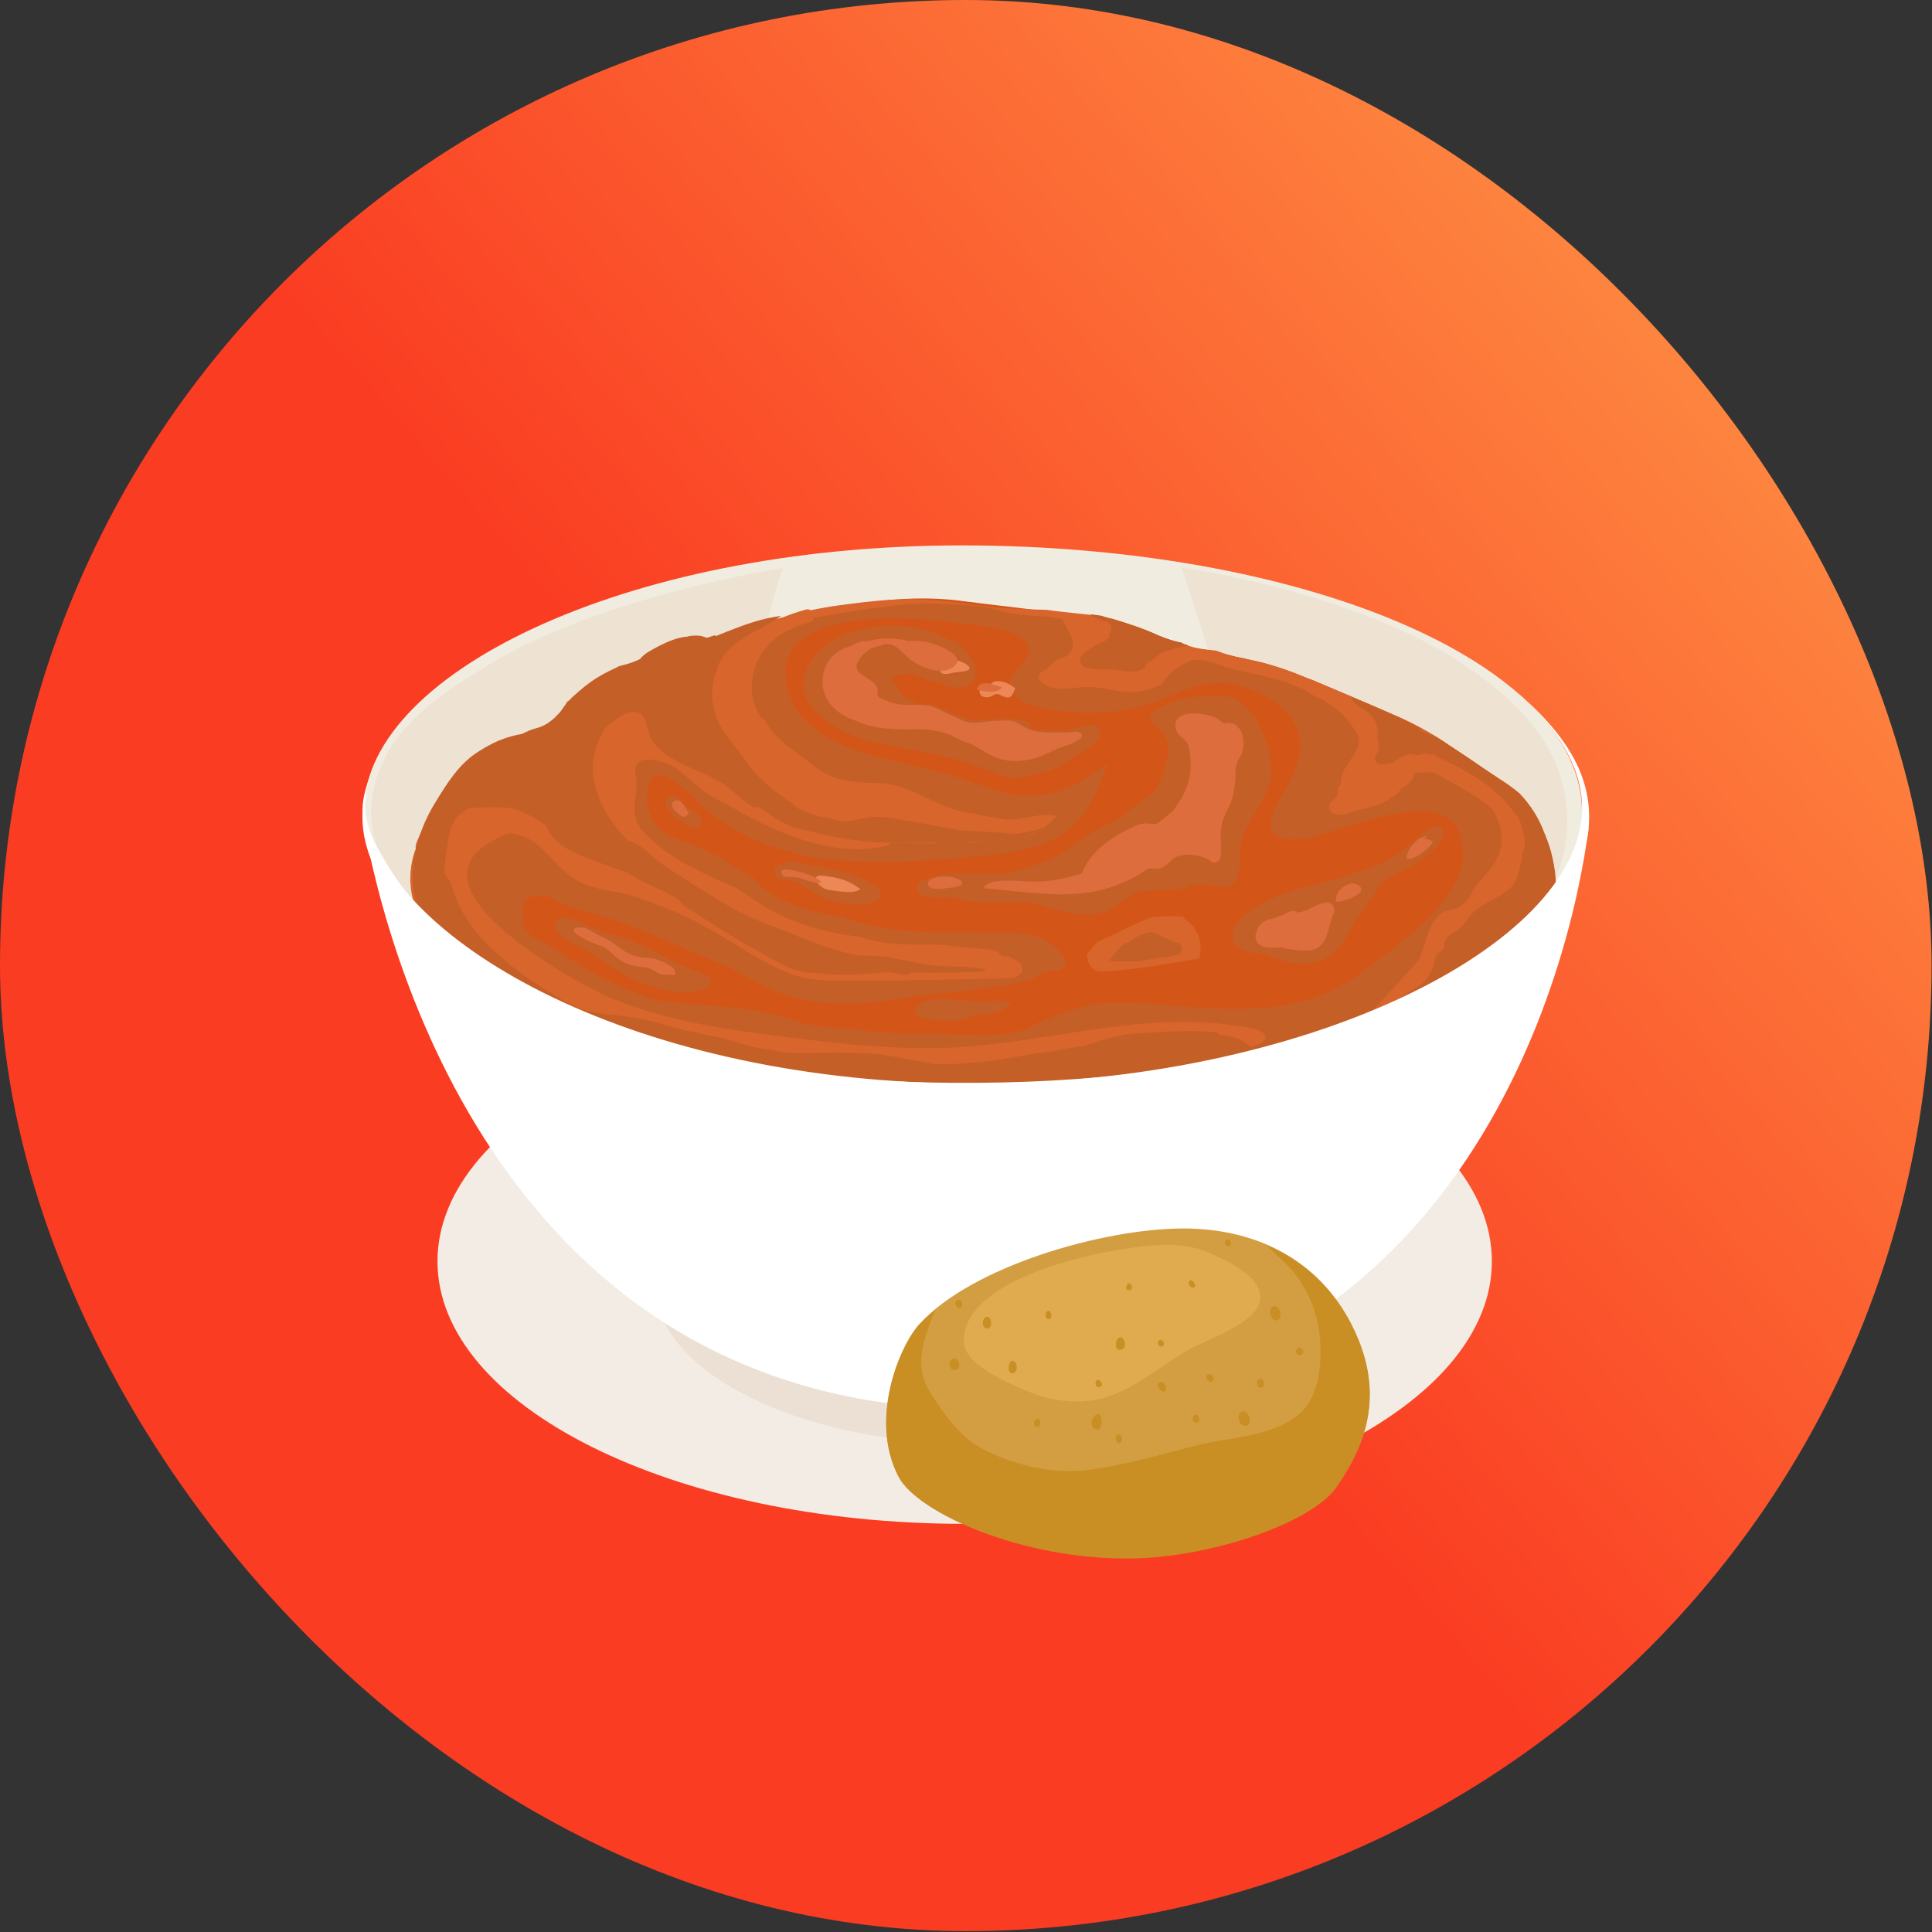 <?xml version="1.0" encoding="UTF-8"?> <svg xmlns="http://www.w3.org/2000/svg" width="435" height="435" viewBox="0 0 435 435" fill="none"><rect x="0" y="0" width="435" height="435" fill="#333333" stroke="none"/> <rect width="434.9" height="434.8" rx="217.4" fill="url(#paint0_linear)"></rect> <path d="M335.9 284C335.9 316.6 282.8 343.1 217.2 343.1C151.6 343.1 98.5 316.6 98.5 284C98.5 251.4 151.6 224.9 217.2 224.9C282.7 224.9 335.9 251.3 335.9 284Z" fill="#F3ECE4"></path> <path d="M356.2 182.9C356.2 216.8 294 244.3 217.3 244.3C140.6 244.3 83.4 217.2 82 183.4C80.7 152.5 139.8 122.8 216.5 122.8C293.2 122.8 356.2 149.1 356.2 182.9Z" fill="#F0ECDF"></path> <path opacity="0.3" d="M352.1 177.7C356.5 197.8 341 210.9 341 210.9V202.1C341 202.1 342.4 187.2 312.4 170.3C312.4 170.3 301.8 160.3 274.7 155.4C274.7 155.4 270.7 141.4 266 127.8C266 127.8 302 132.6 327 148C335.7 153.5 348.9 162.9 352.1 177.7V177.7Z" fill="#EACCB5"></path> <path opacity="0.3" d="M84.099 177.8C79.699 197.9 103.399 211.5 103.399 211.5L102.499 206C102.499 206 101.499 189.8 131.499 173C131.499 173 142.099 163 169.199 158.1C169.199 158.1 171.499 141.5 176.299 127.9C176.299 127.9 135.199 134.2 110.199 149.6C101.399 155 87.299 162.9 84.099 177.8V177.8Z" fill="#EACCB5"></path> <path d="M325.3 167.1C322.1 165 318.7 163.1 315.1 161.5C308.6 158.6 302 155.9 295.5 153.1C290.4 151.4 285.2 149.7 280 148.2C277.8 147.8 275.8 147.3 273.8 146.5C271.1 146.2 268.3 146 266 144.7C264.4 144.4 262.8 143.9 261.1 143.2C257.5 141.5 254 140.4 250.4 139.3C240.9 138.3 222 136 217.3 135.4C196.4 132.5 177.3 140 164.2 143.5C151.8 146.8 139.2 151.6 127.7 158C126.2 161.3 124 164.3 120.3 165C118.2 165.4 116.2 166 114.3 166.8C113.6 167.3 112.9 167.8 112.3 168.4C112.3 168.4 99.9 178.5 95.9 188.5C91.9 198.5 90.2 210 116.2 221.7C142.2 233.4 211.7 258.2 262.8 247.3C313.9 236.4 362.3 216.7 347.7 191.8C341.6 181.5 334.2 173.5 325.3 167.1V167.1Z" fill="#D35618"></path> <path d="M267.2 207.2C266.8 207 266.6 206.7 266.4 206.4C264 206.2 261.7 206.3 259.3 206.5C255.7 207.9 252 209.8 248.2 211.6C247.9 211.8 247.5 211.9 247.2 212C246.8 212.4 246.4 212.8 246 213.3C245.6 213.8 245.1 214.4 244.7 215C244.9 216.9 245.7 218.5 247.7 218.8C249 218.7 250.3 218.6 251.6 218.5C257.8 218 263.9 216.8 270 215.8C270.9 212.7 269.8 209 267.2 207.2V207.2Z" fill="#D8652B"></path> <path d="M339.4 176.6C338.9 176.3 338.4 175.9 337.9 175.6C330.4 170.7 323.4 165.3 315.2 161.6C307.8 158.3 300.4 155.2 292.9 152.1C288.7 150.4 284.6 149.1 280.1 148.3C278.5 148 276.9 147.7 275.4 147.2C274.5 147 273.5 146.7 272.6 146.5C270.3 146.2 267.9 146 266 144.8C264.4 144.5 262.8 144 261.1 143.3C257 141.4 252.9 140.2 248.7 139C248.3 139 248 139 247.6 139C233.7 138.9 220 135.6 206.2 135.2C197.6 134.9 189.1 136.2 180.7 138C176.5 138.9 172.4 140 168.3 141.1C164.6 142.1 160.5 144 156.6 144.2C155.2 144.3 154.2 144.4 152.8 145C150 146.2 147.4 147.8 144.6 149.1C136.8 152.7 127.5 154.2 124.8 163.7C124.8 163.8 124.8 163.9 124.7 164C124.7 164 124.7 164.1 124.6 164.1C124.6 164.1 124.3 164.2 123.8 164.3C123.1 164.7 122.2 164.9 121.3 164.9C120 165.2 118.5 165.7 117.2 166.1C116 166.5 113.5 167.9 110.8 169.8C98.1 178.7 85.9 198.7 98.3 212.8C112.6 229 180.5 259 234.7 250.1C288.8 240.9 350.2 227 350.2 199.6C350.3 188.2 344.1 180.6 339.4 176.6V176.6ZM327.3 199.4C322.7 207.6 312.2 214.7 306.2 219.2C293.3 228.8 278.6 227.5 263.5 226.4C256.5 225.9 249.4 224.9 242.5 227.1C239.7 228 236.8 229.1 233.9 230.1C229.7 233.4 222.7 233.2 217.6 233C208.7 232.7 200 233.1 191.4 231.6C186.9 231.5 182.5 231.1 178.2 229.6C168.4 226.3 158.2 226.6 148.1 225.3C141.1 223.3 134.8 220 128.6 216.1C126.1 214.3 123.6 212.6 120.8 211.4C120.4 211.2 120 211 119.6 210.8C119 210.1 118.4 209.5 118 208.9C117.9 207.9 117.9 206.9 117.8 206.1C117.1 201.6 120.5 201.3 123.6 201.9C128 204.6 132.3 205.2 137.3 206.8C146.6 209.8 155.3 214.4 164.4 217.8C169.2 220.5 174.1 223.5 179.5 224.8C184.6 226 191.1 226.3 196.3 225.7C201.4 225.2 206.2 224 211.3 223.7C216.5 223.4 221.9 222.1 227.3 221.8C229 221.3 230.7 220.9 232.4 220.5C233.6 219.4 234.8 218.7 236.8 218.6C240.8 218.4 240.7 216.2 238.2 213.8C235.4 211.1 232.3 210.3 228.6 210.1C222.5 209.8 216.8 209.9 210.7 209.9C206.8 209.9 203 209.6 199.1 209C195.8 208.4 192.5 207.6 189.4 206.5C182.3 205.3 173.7 203 169.7 197.7C167.9 196.7 166.1 195.6 164.5 194.6C163.6 194 162.7 193.4 161.7 192.8C160.5 192.3 159.3 191.8 158.2 191.3C158 191.2 157.7 191 157.4 190.9C154.2 189.2 150.9 189.1 148.2 186.2C145.7 183.5 144.6 178.6 146.8 175.4C148.9 172.4 154.9 178.2 156.3 179.7C160.3 184.3 167.9 188.5 173.5 190.5C174 190.7 174.5 190.8 175 191C175.9 191.3 176.9 191.5 177.9 191.6C178.3 191.7 178.6 191.8 178.8 192.1C181.5 192.8 184.2 193.3 187 193.5C198.9 194.7 211.7 193.7 223.6 192.4C229.6 191.7 236 190.6 240.8 186.6C245.3 182.9 247.4 177.3 249.4 171.9C244.1 175.9 238.6 179.3 231.7 179.2C225.4 179 219.5 176.2 213.5 174.4C201.9 170.8 180.6 169.5 177.2 154.6C173.1 136.4 204.8 138.8 214.4 140.1C218 140.6 229.7 141.1 231.4 145.3C232.7 148.5 227.9 150.6 227.5 153.5C226.8 158.9 236.5 159.8 240 160.2C247.4 161 255 160.2 261.9 157.3C267.1 155.1 271.5 153 277.4 154C283.5 155.1 290.8 158.9 292.4 165.4C294 172 289.2 177.2 286.8 182.8C284.3 188.7 288.9 189.3 293.9 188.7C301.7 187.7 326.6 175.2 329.1 189.3C330 192.7 329.1 196.2 327.3 199.4V199.4Z" fill="#C45F27"></path> <path d="M349.7 199.1C349.5 198.6 349.5 198.1 349.4 197.6C349.6 196.3 349.5 195.1 349.2 193.9C349.2 193.3 349.1 192.7 349 192.2C348.6 190.4 347.7 188.5 346.9 186.8C345.4 183.5 343.5 180.5 341.1 177.9C340.1 177.1 339 176.4 337.9 175.6C330.4 170.7 323.4 165.3 315.2 161.6C307.8 158.3 300.4 155.2 292.9 152.1C288.7 150.4 284.6 149.1 280.1 148.3C278 147.9 276 147.5 274.1 146.7C273.7 146.6 273.3 146.6 272.9 146.5C270.5 146.2 268.1 146 266.1 144.8C264.5 144.5 262.9 144 261.2 143.3C256.8 141.2 252.4 140 247.9 138.7C243.8 138.2 239.7 137.9 235.6 137.3C231.2 137.2 226.7 137.1 222 136.5C208.6 134.8 204.8 134.1 188.9 136.3C186.6 136.6 184.5 137 182.5 137.4C182.2 137.2 181.7 137.1 181.3 137.3C179.4 137.8 177.8 138.4 176.3 139C173.7 139.8 171.4 140.6 169.6 141.4C167.5 142 164.2 143 161.3 143.8C158.7 143.5 155.9 143.1 153.4 143.8C152 144.2 150.9 144.9 149.8 145.7C148.6 146.5 147.4 147.1 146.2 147.8C144.1 148.8 142 149.8 141.2 150.2C138.6 150.8 130.1 153.4 124.6 163.1C124.6 163.1 124 163.5 123.4 164.2C120.8 164.4 107.1 166.4 100.1 178C92.1 191.3 93.7 190.9 93.7 190.9C93.7 190.9 88.6 201.5 98.5 212.6C102.4 216.9 107.3 223.2 113.4 223.8C113 223.4 112.7 222.9 112.3 222.4C119.1 225.2 126.5 225.6 133.4 228.3C135.1 229 136.8 229.7 138.5 230.4C139.3 230.7 140.2 231.3 141 231.4C142 231.6 142.4 230.9 143.1 230.9C144.7 230.9 146.8 232.1 148.3 232.6C150.1 233.1 152 233.5 153.8 233.9C159.2 234.9 164.5 236.7 170.1 237.1C170.4 237.1 170.8 237.2 171.1 237.2C177.2 237.7 183.6 240.5 189.5 241.9C196.1 243.5 202.9 244.7 209.7 244.7C221.3 244.7 232.8 242.3 244.2 240.8C256 239.3 268.3 238.8 279.9 236.1C281 235.8 285.4 235.2 284.9 233.3C284.4 231.4 278.8 231 277.4 230.8C254.4 227.6 231.8 236.1 208.8 236C197.2 236 185.5 234.6 174 233.1C161.9 231.6 149.9 229.6 138.5 225.1C130.7 222 91 200.4 110.5 189.6C112.4 188.5 113.8 187.3 116.1 187.8C120.5 188.8 122.8 191.9 125.8 195C129 198.4 132.9 199.9 137.4 200.6C142.4 201.4 146.8 203.2 151.5 205.1C157.8 207.6 163.3 211.4 169.1 214.8C172.1 216.6 175.6 218.6 179 219.6C183.3 221 188 220.8 192.5 220.8C202.6 220.9 212.6 220.5 222.7 220.4C224.6 220.4 226.5 220.3 228.4 220.2C228.9 219.9 229.3 219.6 229.6 219.3C229.7 219.2 229.9 219.1 230.1 218.9C230.6 217.5 229.6 216.6 228 215.8C227.7 215.6 227.3 215.5 227 215.3C226.8 215.3 226.6 215.3 226.4 215.3C225.6 215.4 225.1 215 224.8 214.4C224.4 214.2 223.9 214.1 223.5 213.9C219.2 213.4 214.9 213.1 212.8 212.8C208.8 212.4 200.8 213.4 193.9 211C185.5 209.9 177.6 207.9 169.8 202.6C168.5 201.7 167.2 200.9 165.9 200C159.5 197.2 152.7 194.3 147.4 189.7C145.5 188.1 143.5 186.2 143 183.6C142.5 181 143.7 177.5 143.2 175C141.7 168.3 150.7 171.8 152.4 173.1C154.6 174.8 156.5 176.7 158.7 178.3C160.8 179.8 163.2 180.8 165.4 182.1C175.5 188 188.6 193.3 199.7 190.4C200.2 190.3 200.5 190 200.6 189.7C204 189.8 207.3 189.9 210.6 189.9C211.2 189.6 212 189.5 212.8 189.5C214.9 189.5 217.2 189.6 219.7 189.6C223.2 189.4 226.4 189.2 228.9 188.9C231.3 188.4 233.5 187.6 235.3 186.2C236.2 185.5 237 184.7 237.8 183.7C234.7 182.8 229 184.9 226.4 184.5C224.2 184.1 222.1 183.8 219.9 183.4C219.7 183.2 219.4 183.1 219.1 183.1C211.3 182.5 205.6 176.5 197.6 176.3C191.3 176.2 187.4 175.9 182.3 171.7C178.6 168.7 174.7 166.7 172.3 162.3C172 161.8 171.7 161.6 171.3 161.5C170 159.5 169.2 157.2 169.3 154.4C169.7 146.3 175.2 142 182.3 140.1C182.9 139.9 183.2 139.6 183.3 139.1C190.9 137.6 200 136.5 202.8 136.2C207.2 135.6 220.2 135.9 224.5 137.3C229.2 138.9 234.4 138.4 239.2 139.4C240.1 142 243.2 144.6 240.5 147.4C239.8 148.1 238.8 148.1 238 148.5C237.2 149 236.7 149.8 236 150.4C235.5 150.8 234.7 151 234.3 151.5C233.3 152.6 234 153.2 235.1 154C237.7 155.8 241.1 154.9 244 154.7C247.2 154.5 250.3 155.5 253.5 155.8C256.1 156 257.8 155.6 260.2 154.7C261.7 154.1 261.6 154.2 262.4 152.9C263 152 264 151 264.8 150.5C265.7 149.9 266.9 149.3 267.9 148.9C270.4 147.7 274.9 150 277.4 150.6C281.8 151.7 286.1 152.3 290.3 153.9C291.5 154.4 292.7 154.8 293.8 155.4C293.9 155.5 294 155.6 294.1 155.6C295.3 156.4 296.5 157 297.8 157.5C299.4 158.5 300.8 159.6 302.3 160.9C303.9 162.4 304.9 164.2 305.9 165.9C306.1 167.3 305.7 168.8 304.4 170.6C303.6 171.7 302.9 172.7 302.4 173.9C302 174.9 301.9 175.8 301.8 176.7C301.7 176.8 301.7 176.8 301.6 176.9C301.1 177.4 301.1 178.1 301.3 178.6C301 179.2 300.6 179.7 299.9 180.3C298.4 181.5 299.8 183.9 301.4 183.3C301.8 183.5 302.3 183.6 302.7 183.4C306.9 181.9 311.2 181.7 314.6 178.6C314.9 178.3 315.2 178 315.5 177.6C315.6 177.5 315.7 177.5 315.8 177.4C317.1 176.7 317.9 175.8 318.4 174.7V174.6C318.5 174.4 318.5 174.2 318.6 174C320 173.9 321.5 173.9 322.9 173.9C327 176.4 331.5 178.5 335.3 181.5C335.9 182.1 336.4 182.8 336.8 183.6C339.9 190.1 337.2 194.2 332.8 198.8C331.7 200 331.1 201.7 330.1 203C329.7 203.3 329.4 203.5 329 203.8C328.7 204 328.4 204.3 328 204.5C326.8 204.9 325.4 205 324.4 205.7C321.4 208 321.1 212.6 319.6 215.8C319 217.1 303.1 233.5 304.4 233C310.3 230.8 333.7 214.2 338.4 209.9C340.8 207.7 342.5 204.8 344.7 202.4C345.3 202 345.9 201.7 346.5 201.2C347 201.3 347.6 201.2 348 200.9C349.1 201.2 350.1 200.3 349.7 199.1V199.1Z" fill="#D8652B"></path> <path d="M250.3 216.4C252.1 216.4 254 216.5 255.9 216.5C258.4 216.1 261 215.6 263.5 215.4C263.7 215.3 263.8 215.3 264 215.2C264.3 215.1 264.6 215.1 264.8 215.1C264.9 215 265 215 265 214.9C266.3 215 266.6 212.7 265.1 212.3C264.5 212.1 264 212 263.5 211.8C262.8 211.3 262.2 211.1 261.5 210.9C260.8 210.5 259.9 209.8 259.1 209.9C256.7 210.2 254.7 211.9 252.5 212.9C252.1 213.4 251.7 213.9 251.3 214.4C251.3 214.4 251.3 214.4 251.3 214.5C251.3 214.5 251.3 214.5 251.2 214.5C250.7 215.1 250.2 215.7 249.7 216.2C249.9 216.5 250.1 216.4 250.3 216.4V216.4Z" fill="#C45F27"></path> <path d="M198.301 142.4C196.501 142.8 195.301 143.9 193.801 144.7C192.001 145.6 190.201 145 188.801 146.7C187.901 147.7 186.801 148.8 186.001 149.8C185.001 151.2 185.301 152.5 186.601 153.7C188.401 155.4 189.301 154.8 189.901 152.9C190.801 149.9 193.501 147.8 196.601 147.2C198.501 146.8 200.601 147.7 202.201 146.8C203.201 146.3 204.201 145 204.701 144C202.401 142.5 201.101 141.9 198.301 142.4V142.4Z" fill="#F5E17F"></path> <path d="M190.3 156.6C191.3 159.8 192.1 159.9 195.1 160.1C198.3 160.3 201.4 161.9 200.3 157.1C199.6 154.2 197.2 153.7 195.3 151.8C195.5 151.5 195.6 150.9 195.9 150.7C192.5 150.9 189.1 152.6 190.3 156.6Z" fill="#F5E17F"></path> <path d="M266 144.7C264.4 144.4 262.8 143.9 261.1 143.2C256.7 141.2 252.3 139.9 247.8 138.6C247 138.5 246.3 138.4 245.5 138.3C245.9 138.8 246.4 139 247.2 139.3C247.6 139.5 248 139.7 248.4 139.8C248.4 139.8 248.6 139.9 248.7 139.9C248.7 139.9 248.8 139.9 248.9 139.9C249.9 140.1 250.6 141.3 250.1 142.2C250 142.5 249.8 142.7 249.6 143C249.7 143.1 249.8 143.2 249.9 143.3C249.4 143.9 248.7 144.5 247.6 144.9C246.1 145.6 244.8 146.4 243.6 147.6C242.9 148.3 243.2 149.9 244.1 150.2C245.8 150.7 247.2 150.8 249 150.7C251.1 150.6 253.2 151.2 255.3 151.2C256.3 151.2 257.1 150.8 257.8 150.2C257.9 149.8 258.1 149.5 258.5 149.2C258.9 149 259.3 148.7 259.7 148.4C260.7 147.5 261.7 146.7 262.9 146.6C264.3 146 265.8 145.5 267.2 145.5C267.2 145.4 267.3 145.2 267.3 145.1C266.9 145.2 266.4 145 266 144.7V144.7Z" fill="#C45F27"></path> <path d="M222.9 154.2C219.9 153.8 219.7 157.6 222.8 156.9C223.2 156.8 223.8 156.4 224.1 156.3C225.1 156.2 224.8 156.4 225.9 156.8C227.8 157.5 227.8 156.6 228.6 155C227.3 153.9 225.4 153 223.7 153.5L222.9 154.2Z" fill="#ED8856"></path> <path d="M324.9 187.1C324.2 183.7 318.3 189.5 316.8 190.8C312.9 194 308.3 195.6 303.5 197.1C298 198.9 292 199.8 286.7 202.2C284 203.4 279.4 205.9 278 208.6C276.6 211.2 278 213.5 280.8 214.3C282.4 214.8 284 214.5 285.7 215.1C287.6 215.8 289 216.4 290.7 216.7C291.1 216.8 291.5 216.9 292 216.9C292.1 216.9 292.1 216.9 292.2 216.9C292.5 216.9 292.8 216.9 293.1 216.9C300 216.9 302.6 212.4 305.1 207.2C305.7 206.5 306.3 205.8 306.9 205C307.2 204.4 307.5 203.8 308 203.3C308.6 202.3 310.2 200.5 310.5 199.1C312.7 197.4 315.4 196.3 318.1 194.8C320 193.6 325.5 190.1 324.9 187.1V187.1Z" fill="#C45F27"></path> <path d="M158.801 219.5C157.701 218.9 156.301 218.4 155.601 218.2C151.401 216.7 147.601 214.2 143.501 212.4C139.501 210.6 134.901 210 131.001 208C131.401 208 131.7 207.9 132.1 207.8C130.3 207.9 124.601 204.5 125.001 208.6C125.301 211.1 129.3 212.5 131.1 213.5C134.7 215.4 137.801 218 141.401 219.9C145.701 222.2 154.401 224.9 159.001 222.4C160.901 221.3 160.201 220.3 158.801 219.5V219.5Z" fill="#C45F27"></path> <path d="M206.3 227.1C205 229.5 210 229.6 211.8 229.7C213.6 229.8 215.3 230.1 217 229.5C218.5 229 219.3 228.4 221 228.4C223.5 228.3 225.8 227.8 227.6 226C225.9 224.9 222.5 225.6 220.5 225.6C217.2 225.7 208.3 223.3 206.3 227.1V227.1Z" fill="#C45F27"></path> <path d="M197.3 199.6C194.7 198 191.9 196.8 189 196C188.2 195.8 187.3 195.7 186.4 195.6C185.3 195.1 184.1 194.9 183 195.2C181.4 194.8 179.8 194.1 178.2 193.9C177.4 193.8 176.9 194.2 176.6 194.7C176.3 194.7 176.1 194.7 175.8 194.7C173.7 194.7 174 198 176.1 198C177.4 198 178.6 198.4 179.8 198.9C180.1 199.1 180.4 199.2 180.7 199.4C183 200.7 185.2 202.4 187.8 203C191 203.7 194.6 204.2 197.6 202.6C198.7 201.9 198.2 200.2 197.3 199.6V199.6Z" fill="#C45F27"></path> <path d="M157.6 183.9C157 183.2 156.4 182.7 155.6 182.3C155 182 154.5 181.7 154.1 181.2C153.9 180.9 153.6 180.7 153.4 180.6C153.2 180.4 153 180.2 152.9 179.9C151.7 178.1 149 180 150.2 181.8C150.6 182.3 151 182.8 151.4 183.3C151.4 183.3 151.4 183.4 151.5 183.4C151.7 184 152.1 184.3 152.6 184.4C153.5 185.2 154.5 185.9 155.6 186.3C157 187 158.7 185.3 157.6 183.9V183.9Z" fill="#C45F27"></path> <path d="M247.3 163.7C246.1 162.6 243.3 163.5 241.1 164.3C238.5 164.6 235.9 164.3 233.2 164.2C233 164.2 232.7 164.2 232.5 164.2C232.4 164.2 232.3 164.1 232.2 164.1C231.8 163.9 231.9 163.1 231.4 162.8C228.2 160.8 222.4 162.4 218.8 162C215.5 161.6 212.9 159.4 209.7 158.7C208.6 158.5 207.4 158.4 206.3 158.4C205.4 157.8 204.4 157.3 203.4 156.9C202.6 155.8 201.9 154.6 201.1 153.4C200.3 152.3 201.5 152.3 202.4 152C203.8 151.5 204.9 151.5 206.4 152.1C207.7 152.7 209.8 153.6 211.6 153.7C212.8 154.3 214.1 154.8 215.3 154.7C217 154.9 218.6 154.5 219.4 152.9C220.6 150.3 217.6 145.9 215.4 144.8C209.2 141.8 204.5 140.3 197.6 141.1C191.8 141.7 185.8 143.9 182.6 148.9C176.3 158.7 189 165.3 196.7 167.1C204.1 168.8 211.4 169.5 218.6 172C221.3 172.9 223.9 174.1 226.6 174.9C229.7 175.7 233 174 236 173.6C236.4 173.6 236.6 173.4 236.9 173.2C238.2 172.8 239.4 172.2 240.4 171.3C242.2 169.8 248 167.7 247.7 164.8C247.7 164.3 247.6 164 247.3 163.7V163.7Z" fill="#C45F27"></path> <path d="M285.9 171.1C285.9 171 285.9 170.9 285.9 170.8C285.9 168.8 284.8 165.6 283.1 162.7C283.1 162 282.7 161.3 282 161C280.2 158.5 278 156.7 275.6 156.8C275.2 156.7 274.7 156.7 274.1 156.7C268.8 156.7 264.2 157.2 259.7 160.3C258.6 161.1 258.9 162.4 259.8 163C260 163.2 260.3 163.4 260.6 163.4C260.9 164.3 261.2 164.6 262 165.4C264.1 167.5 262.4 173.3 261.4 175.5C260.9 176.7 260.2 177.7 259.3 178.7C257.3 180.3 255.1 181.6 253.2 183.4C253 183.6 252.9 183.7 252.7 183.9C252.2 184.2 251.7 184.5 251.2 184.8C247.5 186.5 244.1 188.3 240.8 190.9C240.3 191.3 239.8 191.7 239.2 192.1C238 192.7 236.8 193.3 235.5 193.9C232.7 195.1 229.6 195.6 226.8 196.7C224.3 196.6 221.4 196.5 218.9 196.9C215.3 196.5 211.6 196.5 208.3 198.2C206.7 198 205.7 200.5 207.4 201.4C209.4 202.4 211.8 202 213.9 202C214.2 202 214.5 202 214.8 202C218.4 203.7 227.5 203.1 229.3 203.1C229.7 203.1 230.1 203 230.5 203C231.5 203.2 232.5 203.3 233.5 203.5C233.8 203.5 234 203.6 234.3 203.7C239.3 205.5 246.4 207.3 250.6 204.3C251.3 203.8 252 203.3 252.8 202.7C253 202.6 253.2 202.5 253.4 202.4C254 202.1 254.6 201.6 255.1 201.2C255.5 201.1 255.9 200.9 256.3 200.8C259.5 200.3 262.9 200.7 266 200C266.6 200.1 267.2 199.9 267.6 199.5C267.9 199.4 268.1 199.3 268.4 199.2C268.6 199.2 268.9 199.2 269.1 199.2C269.8 199.2 270.6 199.2 271.3 199.2C271.4 199.2 271.6 199.2 271.7 199.2C273.5 199.7 275.3 199.8 277.1 199.2C279.7 198.3 279 192.8 279.2 190.8C280.1 184.2 288.1 178 285.9 171.1V171.1Z" fill="#C45F27"></path> <path d="M219.9 155.3C221.5 155.6 224.6 156.4 225.7 154.6C225.3 155.2 220.8 152.1 219.9 155.3Z" fill="#DD6D3C"></path> <path d="M209 198.6C208.4 200.6 212 200.2 213 200C213.8 199.8 216.9 199.9 216.6 198.7C216 196.9 209.5 197 209 198.6Z" fill="#DD6D3C"></path> <path d="M298.6 203.2C297.2 203.4 296.1 203.9 294.9 204.6C294 205.1 293.1 205.3 292.2 205.5C291.8 205.1 291.3 205 290.6 205.2C290.4 205.3 290.2 205.4 289.9 205.5C289.7 205.5 289.6 205.6 289.5 205.7C288.3 206.2 287.1 206.7 285.8 207C284.7 207.3 283.7 207.9 283.2 209C283.1 209.2 283 209.5 283 209.7C282.8 210 282.7 210.2 282.7 210.5C282.4 213.3 285.5 213.7 288.3 213.3C290.4 213.8 292.7 214.1 294.7 214C299.3 213.6 298.8 208.6 300.3 205.7C300.8 204.4 299.8 203 298.6 203.2V203.2Z" fill="#DD6D3C"></path> <path d="M300.9 203C301 203.4 308.5 201.4 306 199.4C304.1 197.8 300.1 200.6 300.9 203Z" fill="#DD6D3C"></path> <path d="M321.4 188.3C319.2 188.2 316.6 191.3 316.7 193.4C318.5 193.7 321.7 191.1 322.7 189.6C321.9 189.1 321.1 188.6 320.3 189.2L321.4 188.3Z" fill="#DD6D3C"></path> <path d="M186.7 200.4C188.7 200.6 192.1 201.4 193.7 200.2C191.2 198.2 188.7 197.6 185.6 197.2C181.9 196.6 184.3 200.1 186.7 200.4Z" fill="#ED8856"></path> <path d="M175.9 196.2C176 198 178 197.3 179.2 197.5C180.9 197.7 183.3 199.3 184.9 198.6C184.1 197.1 175.8 194.8 175.9 196.2Z" fill="#DD6D3C"></path> <path d="M152.4 182.9C153.4 183.8 154.1 184.5 155.1 183.1C154.4 182.1 153.5 179.9 152.3 180.2C150.4 180.7 151.5 182.2 152.4 182.9V182.9Z" fill="#DD6D3C"></path> <path d="M211.301 148.3C209.701 148.3 206.901 149.2 209.601 150.4C210.201 150.6 210.801 150.4 211.401 150.7C211.701 150.8 211.701 151.5 212.101 151.6C213.001 152 214.101 151.5 215.001 151.4C216.401 151.2 220.101 151.2 217.301 149.4C216.101 148.7 212.501 147.7 211.501 149C211.001 148.6 210.601 148.1 210.101 147.6L211.301 148.3Z" fill="#ED8856"></path> <path d="M129.4 210C129.7 210.5 131.5 211.3 132.1 211.7C133.4 212.4 134.9 212.7 136.2 213.4C137.1 213.9 138 214.9 138.8 215.6C140.6 217.1 142.9 217.6 145.2 217.8C146.5 217.9 147.2 218.7 148.4 219.2C149.6 219.7 150.6 219.3 151.9 219.6C152.9 218 149.4 216.6 148.3 216.2C146.7 215.5 145.2 215.8 143.6 215.4C142.2 215.1 140.7 214.3 139.5 213.4C138.1 212.3 136.7 211.5 135.1 210.7C133.9 210.2 132.9 209.3 131.6 208.9C131 208.8 128.5 208.5 129.4 210V210Z" fill="#DD6D3C"></path> <path d="M210.4 227C211.4 228.2 214.1 227.7 215.4 227.6C216.8 227.5 219.9 227.5 218.3 226C217.2 224.9 208.9 225.3 210.4 227V227Z" fill="#C45F27"></path> <path d="M276.5 162.7C276.3 162.7 275.9 162.8 275.5 162.9C275 162.4 274.4 162 273.7 161.6C271.3 160.5 264 159.4 264.7 163.9C265 165.6 266.5 166.1 267.2 167.2C267.9 168.3 267.9 169.2 268 170.5C268.3 173.7 267.8 176.4 266.3 179.2C266 179.8 265 181.2 264.2 182.5C264.1 182.6 264 182.7 263.8 182.8C262.7 183.8 261.6 184.7 260.4 185.5C259.6 185.6 258.9 185.4 258 185.4C256.6 185.4 255.7 185.9 254.4 186.5C249.8 188.8 245.6 191.7 243.5 196.7C239.8 197.8 236.8 198.5 232.7 198.5C230.5 198.5 222.2 197.4 221.5 200C230.1 200.6 240.3 202.7 249 200.1C252.4 199.1 255.7 197.6 258.6 195.5C259.6 195.6 260.6 195.8 261.5 195.4C263.2 194.8 263.7 193 265.9 192.6C268 192.2 270.1 192.6 271.9 193.4C272.9 193.8 272.8 194.7 274 194.1C275 193.6 274.9 192.5 274.9 191.5C275 189.6 274.6 187.6 275.1 185.6C275.5 183.8 276.4 182.4 277.1 180.7C277.9 178.8 278.2 176 278.2 173.4C278.2 173.2 278.3 173 278.3 172.7C278.4 172.1 278.6 171.6 278.7 171.2C278.9 170.9 279.1 170.7 279.3 170.3C280.7 167.8 280.1 162.8 276.5 162.7V162.7Z" fill="#DD6D3C"></path> <path d="M242.8 164.8C242.4 164.6 240.9 164.9 240.5 164.9C239.7 164.9 238.8 164.9 238 164.9C236.1 164.9 234.4 165 232.6 164.5C231 164.1 229.9 163.1 228.5 162.5C227.2 162 225.4 162.3 224.1 162.3C222.4 162.3 220.8 162.8 219 162.7C217.1 162.7 215.6 161.6 213.8 160.9C212.2 160.2 210.8 159.2 209.1 158.9C207.5 158.6 205.7 158.7 204 158.7C203.2 158.7 202.6 158.6 201.9 158.5C201.5 158.4 201.2 158.3 200.8 158.2C200.2 158 199.5 157.7 198.8 157.4C198.6 157.3 198.3 157.2 198 157.1C197.8 156.9 197.6 156.6 197.5 156.3C197.8 155.8 197.6 155.2 197.3 154.5C196.4 152.5 191.7 151.9 193.1 149.1C193.7 147.9 194.7 146.9 195.8 146.2C196.8 145.6 198.4 145.5 199.3 144.9L199.1 145C202.4 144.9 203 147.2 205.5 148.9C207.7 150.4 212.1 152.1 214.6 150.2C218 147.7 211.4 145.3 209.3 144.7C207.8 144.3 206.1 144.2 204.4 144.3C203.8 144.1 203.2 144 202.2 143.9C199.8 143.6 196.8 143.8 194.5 144.6C194.7 144.5 194.8 144.3 194.9 144.2C194 144.4 193 144.6 192.3 145.1C191.5 145.6 190.9 145.6 190 146C185.8 147.7 184.1 152.8 185.9 156.8C187.1 159.5 189.6 161.2 192.5 162.2C192.9 162.4 193.4 162.6 193.9 162.8C198.1 164.3 202.5 164.3 207.2 164.2C209.6 164.2 211.9 164.7 214.1 165.5C214.3 165.6 214.4 165.7 214.6 165.8C215.8 166.5 217.2 167.1 218.6 167.5C219.9 168.2 221.2 169 222.5 169.7C226.7 172.2 231.7 171.6 235.9 169.6C236.7 169.2 237.4 168.9 238.2 168.5C240 168 245.8 166 242.8 164.8V164.8Z" fill="#DD6D3C"></path> <path d="M348.4 190C348.2 189.3 348.1 188.5 347.8 187.8C346.6 184.3 344.6 181.2 342.1 178.6C340.8 177.5 339.4 176.5 337.8 175.5C333 172.4 328.4 169 323.5 166.1C322.4 165.6 321.2 165.1 320 164.6C319.9 164.5 319.8 164.3 319.7 164.2C319.5 164 319.3 163.8 319.2 163.7C317.8 163 316.4 162.2 315 161.6C311.6 160.1 308.1 158.6 304.6 157.1C304.5 157.2 304.5 157.3 304.4 157.4C304.8 158.6 307.9 160.2 308.6 160.9C309.6 161.9 310.1 163.4 310.2 164.7C310.2 165.2 310.2 165.7 310.1 166.3C310.6 167.6 310.7 168.9 309.6 170.2C309.6 170.5 309.6 170.8 309.7 171.1C310 172.5 312 172.1 313.6 171.7C314.2 171.3 314.7 170.9 315.3 170.5C316.1 170.3 316.8 169.9 317.6 169.7C318.2 169.9 318.9 170.1 319.6 170C320 170 320.4 169.8 320.7 169.6C321.5 169.8 322.3 170 323.1 169.9C323.2 170.2 323.5 170.5 323.9 170.6C330.3 173.4 336.1 176.8 340.4 182.2C340.5 182.4 340.6 182.7 340.9 182.9C341 183 341.2 183.2 341.3 183.3C341.4 183.5 341.6 183.7 341.7 183.9C342.8 185.6 343.1 188.1 343.4 189.9C343.4 190 343.4 190.2 343.4 190.3C342.5 192.7 342.5 195.3 341.5 197.8C340 201.6 335 202.5 332.2 205C330.1 206.8 329.6 209 326.8 210.2C325.5 210.8 325.2 212.5 324.9 213.8C323.9 214.5 323.1 215.3 322.9 216.7C322.9 217 322.9 217.2 322.9 217.4C322.6 218.1 322.3 218.7 321.9 219.4C321.5 220.1 320.9 220.7 320.5 221.3C317 223.6 313.6 225.7 310.5 227.3C302.5 231.4 292.8 234.1 281.7 235.9C281.7 235.8 281.6 235.8 281.6 235.7C279.6 233.9 277.2 233.2 274.6 233C274.4 232.7 274.1 232.5 273.6 232.4C267.7 231.9 261.8 232.3 255.8 232.7C251.6 232.9 247.6 234.5 243.6 235.6C241.5 235.8 239.5 236.2 237.4 236.7C231.4 237.2 225.7 238.8 219.7 239.2C217.8 239.3 216.1 239.5 214.3 239.6C213.3 239.6 212.3 239.6 211.3 239.6C210.5 239.6 209.6 239.5 208.7 239.3C205.1 238.7 201.6 237.8 198 237.4C191.7 236.8 185.2 237.2 178.9 237.1C177.1 237.1 175.4 236.8 173.8 236.4C171.1 236.2 168.4 235.5 165.7 234.6C162.6 233.6 159.3 233.1 156.2 232.4C153.4 231.9 150.6 231.1 147.8 230.2C144.5 229.4 141.2 228.8 137.7 228.5C133.8 228.1 130.4 227.4 127 225.4C116.9 219.4 104.4 211 101.5 198.7C101 198 100.5 197.2 100 196.5C100.3 193 100.7 189.4 101.6 186.2C102 185.4 102.4 184.7 102.8 184C102.8 184 102.8 184 102.9 183.9C103.8 183.1 104.8 182.4 105.8 181.9C108.7 181.8 111.6 181.6 114.5 181.9C117.1 182.2 120.3 184 122.8 185.7C123 186.1 123.2 186.5 123.4 186.9C125 189.7 127.2 191 130.1 192.3C133.8 193.9 137.5 195.2 141.3 196.5C144.8 198.8 149 200.3 152.7 202.4C153.4 203.6 154.7 204.4 156 205.2C160.8 208.3 165.6 211.4 170.6 214.1C175.4 216.7 178.4 219 184 219.1C184.2 219.1 184.3 219.1 184.5 219.1C189.5 219.8 194.7 219.3 199.4 218.9C199.5 218.9 199.6 218.9 199.7 218.9C201 219 202.2 219.2 203.5 219.5C204.2 219.6 204.7 219.4 205 219C210.2 219.1 215.4 219 220.7 218.8C221.3 218.8 221.6 218.5 221.9 218.2C221.1 218.1 220.4 218 219.6 217.9C215.9 217.4 212.1 217.8 208.4 217.1C205.6 216.6 202.8 216.1 200 215.5C197.9 215.3 195.7 215.2 193.6 215.1C193.5 215.1 193.4 215.1 193.3 215.1C186.2 213.9 179.6 210.6 172.7 208.1C167 205.9 161.7 202.7 156.5 199.4C154.1 197.9 151.7 196.3 149.3 194.7C147.3 193.4 145.1 190.8 143 189.9C142.4 189.6 141.7 189.4 141.1 189.1C138.4 186.1 136.2 183.2 134.7 179.3C132.6 173.6 133.2 169.3 136.1 164.1C136.1 164 136.1 164 136.2 163.9C136.5 163.7 136.7 163.4 137 163.2C138.6 162 141.8 159.4 144 160.6C145.8 161.6 145.7 164.9 146.7 166.5C150 171.7 157.6 173.2 162.6 176.3C165 177.8 166.9 180.1 169.3 181.5C170 182 170.3 181.6 170.9 181.8C171.6 182 172.1 182.5 172.8 183C175.1 184.7 177.6 186 180.4 186.7C187.4 188.4 192.6 189.6 199.9 189.7C207.2 189.8 210.8 189.6 216.8 189.5C222.9 189.4 226.9 189.5 229.2 188.9C231.5 188.3 235.6 186.2 235.6 186.2C235.6 186.2 230 188 227.5 187.7C226 187.5 220.7 187.2 215.8 186.9C212.4 186.3 209 185.6 205.6 185C204.8 184.9 204.1 184.8 203.3 184.7C201.5 184.2 199.7 184 197.9 183.9C195.3 183.8 193 184.7 190.4 185C189.2 185.1 187.9 184.5 186.7 184.2C186 184 185.3 183.9 184.5 183.9C182.9 183.4 181.3 182.8 179.8 182.1C179.2 181.6 178.6 181 178 180.6C176.5 179.7 175.1 178.6 173.7 177.5C170.8 175.2 168.8 172.7 166.7 169.7C164.7 166.9 162.3 164.6 161.2 161.2C160.8 159.9 160.5 158.4 160.3 157C160.3 155.4 160.5 153.8 160.8 152.4C161.2 151.6 161.5 150.8 161.6 150C164.3 143.9 170.8 142.2 175.9 138.7C171.8 139.1 167.5 140.7 163.7 142.2C162.9 142.5 162 142.9 161.2 143.2C161.1 143.1 160.9 143 160.7 143.1C160.1 143.3 159.5 143.5 159 143.7C158.2 142.9 156.1 143.1 155.3 143.2C155.2 143.2 155.1 143.2 155 143.3C152.5 143.5 150.4 144.4 148.1 145.6C146.8 146.3 145.1 147.1 144.1 148.4C142.8 149 141.5 149.5 140.1 149.8C140 149.8 139.8 149.9 139.7 149.9C139.4 150 139.1 150.1 138.8 150.3C134.6 152.2 131.2 154.4 128.2 157.9C125.9 160.5 124.2 163.1 120.6 164C119.9 164.2 119.3 164.4 118.7 164.7C118.4 164.8 118 165 117.7 165.2C113.9 165.9 111.1 167 107.3 169.5C103.2 172.2 100.5 176.6 98 180.7C93.5 187.9 90.8 198.5 95.1 206.5C95.5 208.9 96.7 210.9 98.7 212.7C100.2 218.5 109 237.1 160.5 245.8C222 256.2 270.6 254.3 321.4 229.1C321.1 229.3 359.1 216.6 348.4 190V190Z" fill="#C45F27"></path> <path opacity="0.5" d="M292.3 288.7C292.3 308.8 259.8 325.1 219.8 325.1C179.7 325.1 147.3 308.8 147.3 288.7C147.3 268.6 179.8 252.3 219.8 252.3C259.8 252.3 292.3 268.6 292.3 288.7Z" fill="#E4D5C3"></path> <path d="M357.7 186.3C353.7 217.8 329.4 317.3 220.5 317.3C116.5 317.3 87.8 220 81.6 184C90.3 203.6 114 242.9 214.1 243.8C341.6 244.8 357.9 184.8 357.7 186.3Z" fill="white"></path> <path d="M357.7 186.3C355.1 215.6 302.6 247.2 219.8 248.1C143.1 248.9 81.6 214.3 81.6 184C81.6 180.9 81.6 179.7 83.2 174.9C82.4 177.6 81.9 181.7 82.5 184.3C88.8 212.3 142.9 244 219.6 244C293.7 244 355.6 213 356.2 182.3C356.4 171.3 348.7 161.4 338.3 153.2C351.2 163.4 358.8 173.7 357.7 186.3V186.3Z" fill="white"></path> <path d="M202.3 332.3C206.5 340.4 230.4 351.2 255.3 350.7C273.4 350.3 295.4 342.5 300.8 334.8C306.1 327.4 311.8 316.3 305.9 301.7C299 284.7 283.9 276.4 265.8 276.6C248.1 276.8 219.1 285 207 298.1C202.6 302.9 195.6 319.5 202.3 332.3V332.3Z" fill="#D39E41"></path> <path d="M305.9 301.8C301.7 291.4 294.4 284.3 285.2 280.4C287.2 282.4 290.2 285 291.9 287.2C294.4 290.7 295.9 294 296.8 298.4C297.5 302 298.5 313.3 292.5 318.4C286.5 323.5 276.4 323.7 270 325.3C264.6 326.6 250.5 330.8 242.4 331.2C233.4 331.7 222.9 327.9 218.4 324.4C213.9 320.8 210.7 315.5 209.6 313.8C205.5 307.5 208 301.2 210.6 294.9C209.3 296 208.1 297.1 207 298.3C202.6 303 195.6 319.6 202.3 332.5C206.5 340.6 230.4 351.4 255.3 350.9C273.4 350.5 295.4 342.7 300.8 335C306.1 327.4 311.8 316.3 305.9 301.8V301.8Z" fill="#C98E24"></path> <path d="M272 282C266.1 279.4 258.7 280.3 252.5 281.3C242.7 282.8 216.6 288.9 217 302.2C217.2 307.3 227.3 311.6 231.3 313.2C237.3 315.7 243.9 316.5 250.2 314.2C256.4 311.9 261.6 307.4 267.2 304.1C271.1 301.8 282.9 298.1 283.7 292.8C284.5 287.3 275.7 283.6 272 282V282Z" fill="#E0AB4E"></path> <path d="M252.299 301.1C253.299 301.1 253.899 303.7 252.299 303.9C250.799 304.2 250.999 301.2 252.299 301.1Z" fill="#C98E24"></path> <path d="M286.8 294.1C288.5 294 288.9 297.4 287.3 297.3C285.8 297.2 285.5 294.2 286.8 294.1Z" fill="#C98E24"></path> <path d="M279.7 317.8C281 317.4 282.3 320.7 280.6 321C278.9 321.3 278.2 318.3 279.7 317.8Z" fill="#C98E24"></path> <path d="M247.3 318.4C248.3 318.4 248.5 322.5 246.7 321.8C244.9 321.1 246 318.4 247.3 318.4Z" fill="#C98E24"></path> <path d="M227.9 306.4C229 306.3 229.5 309.1 227.9 309.2C226.7 309.2 227 306.4 227.9 306.4Z" fill="#C98E24"></path> <path d="M222.1 296.5C223.4 296.2 223.6 299.3 222.2 299.1C220.9 299 221.1 296.7 222.1 296.5Z" fill="#C98E24"></path> <path d="M214.6 305.9C216.1 305.6 216.6 308.2 215.1 308.5C213.7 308.8 213.3 306.2 214.6 305.9Z" fill="#C98E24"></path> <path d="M251.7 323C252.7 322.8 253 324.8 252 324.9C251 324.9 251 323.2 251.7 323Z" fill="#C98E24"></path> <path d="M233.5 319.4C234.4 319.2 234.5 321.4 233.5 321.3C232.5 321.2 232.6 319.6 233.5 319.4Z" fill="#C98E24"></path> <path d="M215.9 292.7C216.9 292.5 216.9 294.8 215.9 294.5C214.9 294.1 214.7 292.9 215.9 292.7Z" fill="#C98E24"></path> <path d="M283.4 310.6C284.5 310 285.1 312.1 284.1 312.4C283.2 312.8 282.6 311 283.4 310.6Z" fill="#C98E24"></path> <path d="M272.1 309.4C273 309.2 273.8 310.9 272.8 311.1C271.8 311.3 271.1 309.6 272.1 309.4Z" fill="#C98E24"></path> <path d="M268.999 318.6C269.999 318 270.499 320.3 269.499 320.3C268.499 320.4 268.099 319.2 268.999 318.6Z" fill="#C98E24"></path> <path d="M261.2 311.2C262.2 310.9 263.1 313 262.2 313.3C261.3 313.6 260 311.6 261.2 311.2Z" fill="#C98E24"></path> <path d="M292.199 303.5C292.899 303 294.099 304.5 292.999 305C291.899 305.5 291.399 304.2 292.199 303.5Z" fill="#C98E24"></path> <path d="M276.2 279.2C277.1 278.7 277.6 280.4 276.8 280.6C275.9 280.7 275.3 279.6 276.2 279.2Z" fill="#C98E24"></path> <path d="M247.1 310.7C247.8 310.5 248.7 312.1 247.6 312.3C246.5 312.5 246.4 310.9 247.1 310.7Z" fill="#C98E24"></path> <path d="M261 301.8C261.7 301.2 262.6 302.9 261.7 303.1C260.8 303.5 260.5 302.2 261 301.8Z" fill="#C98E24"></path> <path d="M236 295.1C236.7 294.9 237.1 297.1 236.1 297C235.1 296.9 235.2 295.4 236 295.1Z" fill="#C98E24"></path> <path d="M268 288.3C268.5 288 269.6 289.6 268.8 289.9C268.1 290.2 267.1 288.8 268 288.3Z" fill="#C98E24"></path> <path d="M254.1 289C254.7 288.8 255.4 290.3 254.3 290.5C253.2 290.7 253.5 289.1 254.1 289Z" fill="#C98E24"></path> <defs> <linearGradient id="paint0_linear" x1="434.9" y1="74.966" x2="209.996" y2="269.927" gradientUnits="userSpaceOnUse"> <stop stop-color="#FE9345"></stop> <stop offset="0.932" stop-color="#FA3C22"></stop> </linearGradient> </defs> </svg> 
